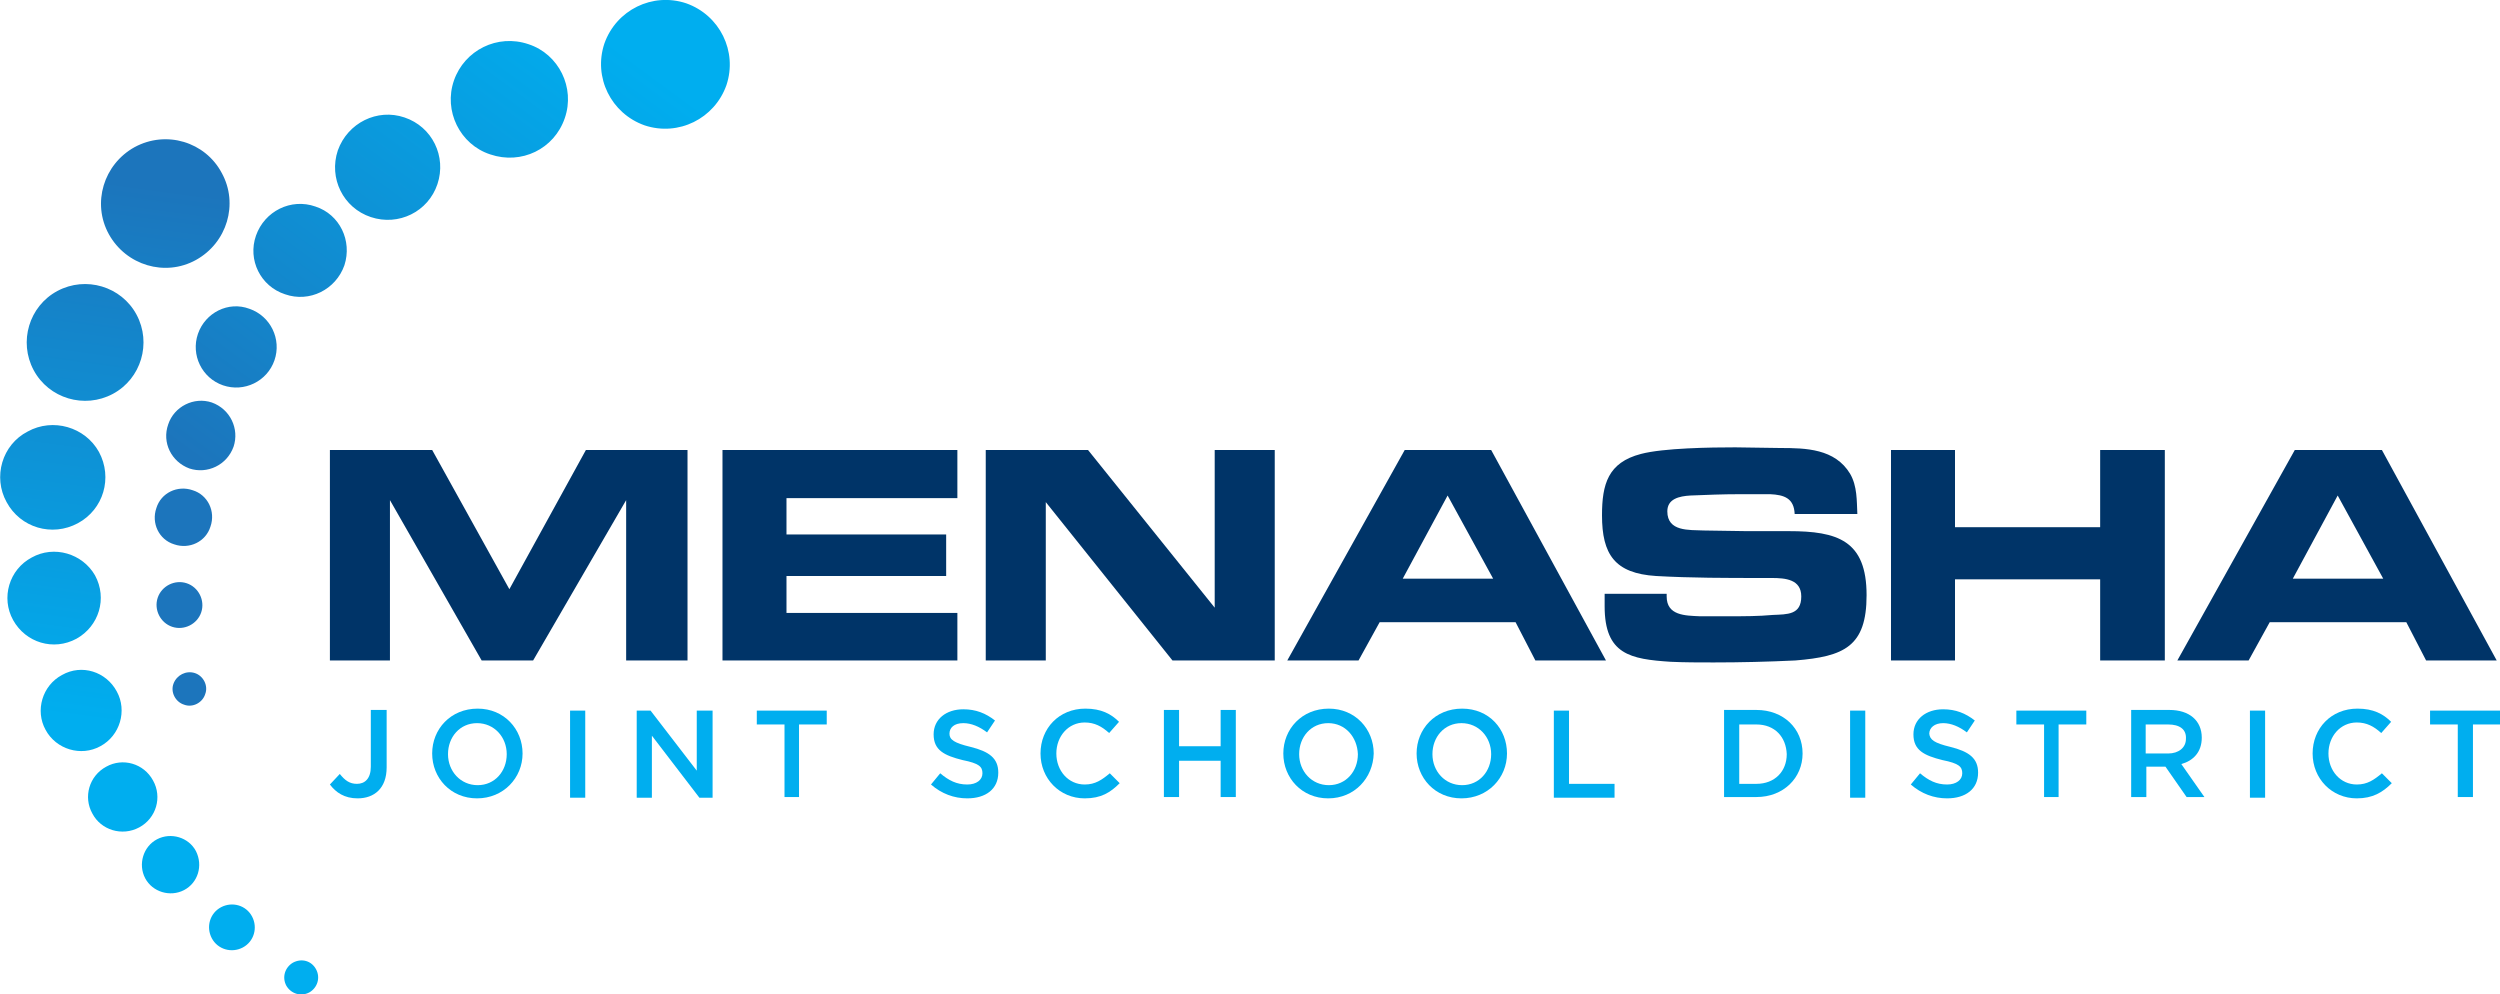 <?xml version="1.0" encoding="utf-8"?>
<!-- Generator: Adobe Illustrator 25.2.3, SVG Export Plug-In . SVG Version: 6.00 Build 0)  -->
<svg version="1.1" id="Layer_1" xmlns="http://www.w3.org/2000/svg" xmlns:xlink="http://www.w3.org/1999/xlink" x="0px" y="0px"
	 viewBox="0 0 378.9 150.7" style="enable-background:new 0 0 378.9 150.7;" xml:space="preserve">
<style type="text/css">
	.Arched_x0020_Green{fill:url(#SVGID_1_);stroke:#FFFFFF;stroke-width:0.25;stroke-miterlimit:1;}
	.st0{fill:#003468;}
	.st1{fill:#00AEEF;}
	.st2{fill-rule:evenodd;clip-rule:evenodd;fill:url(#SVGID_2_);}
	.st3{fill-rule:evenodd;clip-rule:evenodd;fill:url(#SVGID_3_);}
</style>
<linearGradient id="SVGID_1_" gradientUnits="userSpaceOnUse" x1="-29.465" y1="240.767" x2="-28.758" y2="240.06">
	<stop  offset="0" style="stop-color:#20AC4B"/>
	<stop  offset="0.983" style="stop-color:#19361A"/>
</linearGradient>
<g>
	<path class="st0" d="M104.1,100.1h-9.2V75.8l-14.1,24.3H73L59.1,75.8v24.3H50V68.2h15.5l11.7,21.1l11.6-21.1h15.4V100.1z"/>
	<path class="st0" d="M109.5,68.2h35.6v7.3h-25.9V81h24.2v6.3h-24.2v5.6h25.9v7.2h-35.6V68.2z"/>
	<path class="st0" d="M193.2,100.1h-15.5l-19.2-24v24h-9.1V68.2h15.5l19.2,23.9V68.2h9.1V100.1z"/>
	<path class="st0" d="M209.1,94.3l-3.2,5.8h-10.8l17.8-31.9h13.1l17.4,31.9h-10.7l-3-5.8H209.1z M219.4,75.1l-6.8,12.6h13.7
		L219.4,75.1z"/>
	<path class="st0" d="M252.6,89.9c0,0.2,0,0.3,0,0.5c0,2.9,2.8,2.9,5,3c1.5,0,3.1,0,4.6,0c2.2,0,4.3,0,6.5-0.2
		c2.2-0.1,4.3,0,4.3-2.8c0-2.6-2.4-2.8-4.5-2.8H267c-5.3,0-10.7,0-16-0.3c-6.3-0.4-8.2-3.3-8.2-9.2c0-4.7,0.9-8,5.9-9.3
		c3.4-0.9,10.6-1,14.3-1l6.8,0.1c3.9,0,8.3,0.1,10.6,3.9c1.1,1.9,1,4.1,1.1,6.1H272c-0.1-2.4-1.6-2.9-3.7-3c-1.6,0-3.2,0-4.7,0
		c-2.5,0-4.9,0.1-7.4,0.2c-1.7,0.1-3.5,0.5-3.5,2.4c0,3.1,3.3,2.8,5.5,2.9l6.5,0.1c2.2,0,4.3,0,6.4,0c7.4,0,11.8,1.4,11.8,9.7
		c0,7.8-3.4,9.3-10.8,9.9c-4.2,0.2-8.3,0.3-12.4,0.3c-2.2,0-4.4,0-6.5-0.1c-6.1-0.4-10-1.1-10-8.4v-1.9H252.6z"/>
	<path class="st0" d="M318.3,68.2h9.8v31.9h-9.8V87.8h-22v12.3h-9.7V68.2h9.7v11.7h22V68.2z"/>
	<path class="st0" d="M344,94.3l-3.2,5.8h-10.8l17.8-31.9H361l17.4,31.9h-10.7l-3-5.8H344z M354.3,75.1l-6.8,12.6h13.7L354.3,75.1z"
		/>
</g>
<g>
	<path class="st1" d="M54.2,121c-2,0-3.3-0.9-4.2-2.1l1.5-1.6c0.8,1,1.5,1.5,2.6,1.5c1.2,0,2.1-0.8,2.1-2.6v-8.6h2.4v8.7
		C58.6,119.5,56.7,121,54.2,121z"/>
	<path class="st1" d="M72.3,121c-4,0-6.8-3.1-6.8-6.8c0-3.7,2.8-6.8,6.9-6.8c4,0,6.8,3.1,6.8,6.8C79.2,117.9,76.3,121,72.3,121z
		 M72.3,109.6c-2.6,0-4.4,2.1-4.4,4.7c0,2.6,1.9,4.7,4.5,4.7c2.6,0,4.4-2.1,4.4-4.7C76.8,111.7,74.9,109.6,72.3,109.6z"/>
	<path class="st1" d="M88.7,107.7v13.2h-2.3v-13.2H88.7z"/>
	<path class="st1" d="M105.7,107.7h2.3v13.2H106l-7.2-9.4v9.4h-2.3v-13.2h2.1l7,9.1V107.7z"/>
	<path class="st1" d="M121.2,120.8h-2.3v-11h-4.2v-2.1h10.6v2.1h-4.2V120.8z"/>
	<path class="st1" d="M147.1,113.2c2.8,0.7,4.2,1.7,4.2,3.9c0,2.5-1.9,3.9-4.7,3.9c-2,0-3.9-0.7-5.5-2.1l1.4-1.7
		c1.3,1.1,2.5,1.7,4.1,1.7c1.4,0,2.3-0.7,2.3-1.7c0-1-0.5-1.5-3-2c-2.8-0.7-4.4-1.5-4.4-3.9c0-2.3,1.9-3.8,4.5-3.8
		c1.9,0,3.4,0.6,4.8,1.7l-1.2,1.8c-1.2-0.9-2.4-1.4-3.6-1.4c-1.4,0-2.1,0.7-2.1,1.6C143.9,112.1,144.6,112.6,147.1,113.2z"/>
	<path class="st1" d="M164.4,121c-3.8,0-6.7-3-6.7-6.8c0-3.8,2.8-6.8,6.8-6.8c2.4,0,3.9,0.8,5.1,2l-1.5,1.7c-1.1-1-2.2-1.6-3.7-1.6
		c-2.5,0-4.3,2.1-4.3,4.7c0,2.6,1.8,4.7,4.3,4.7c1.6,0,2.6-0.7,3.8-1.7l1.5,1.5C168.3,120.1,166.9,121,164.4,121z"/>
	<path class="st1" d="M178.7,115.3v5.5h-2.3v-13.2h2.3v5.5h6.3v-5.5h2.3v13.2H185v-5.5H178.7z"/>
	<path class="st1" d="M201.3,121c-4,0-6.8-3.1-6.8-6.8c0-3.7,2.8-6.8,6.9-6.8c4,0,6.8,3.1,6.8,6.8C208.1,117.9,205.3,121,201.3,121z
		 M201.3,109.6c-2.6,0-4.4,2.1-4.4,4.7c0,2.6,1.9,4.7,4.5,4.7c2.6,0,4.4-2.1,4.4-4.7C205.7,111.7,203.9,109.6,201.3,109.6z"/>
	<path class="st1" d="M221.5,121c-4,0-6.8-3.1-6.8-6.8c0-3.7,2.8-6.8,6.9-6.8s6.8,3.1,6.8,6.8C228.4,117.9,225.5,121,221.5,121z
		 M221.5,109.6c-2.6,0-4.4,2.1-4.4,4.7c0,2.6,1.9,4.7,4.5,4.7c2.6,0,4.4-2.1,4.4-4.7C226,111.7,224.1,109.6,221.5,109.6z"/>
	<path class="st1" d="M235.5,107.7h2.3v11.1h6.9v2.1h-9.2V107.7z"/>
	<path class="st1" d="M266.2,120.8h-4.9v-13.2h4.9c4.1,0,7,2.8,7,6.6C273.2,117.9,270.3,120.8,266.2,120.8z M266.2,109.8h-2.6v9h2.6
		c2.8,0,4.6-1.9,4.6-4.5C270.7,111.7,269,109.8,266.2,109.8z"/>
	<path class="st1" d="M282.7,107.7v13.2h-2.3v-13.2H282.7z"/>
	<path class="st1" d="M295.6,113.2c2.8,0.7,4.2,1.7,4.2,3.9c0,2.5-1.9,3.9-4.7,3.9c-2,0-3.9-0.7-5.5-2.1l1.4-1.7
		c1.3,1.1,2.5,1.7,4.1,1.7c1.4,0,2.3-0.7,2.3-1.7c0-1-0.5-1.5-3-2c-2.8-0.7-4.4-1.5-4.4-3.9c0-2.3,1.9-3.8,4.5-3.8
		c1.9,0,3.4,0.6,4.8,1.7l-1.2,1.8c-1.2-0.9-2.4-1.4-3.6-1.4c-1.3,0-2.1,0.7-2.1,1.6C292.5,112.1,293.1,112.6,295.6,113.2z"/>
	<path class="st1" d="M312.1,120.8h-2.3v-11h-4.2v-2.1h10.6v2.1h-4.2V120.8z"/>
	<path class="st1" d="M331.4,120.8l-3.2-4.6h-2.9v4.6H323v-13.2h5.8c3,0,4.9,1.6,4.9,4.2c0,2.2-1.3,3.5-3.1,4l3.5,5H331.4z
		 M328.6,109.8h-3.4v4.4h3.4c1.6,0,2.7-0.9,2.7-2.2C331.4,110.5,330.3,109.8,328.6,109.8z"/>
	<path class="st1" d="M343.3,107.7v13.2H341v-13.2H343.3z"/>
	<path class="st1" d="M357.2,121c-3.8,0-6.7-3-6.7-6.8c0-3.8,2.8-6.8,6.8-6.8c2.4,0,3.9,0.8,5.1,2l-1.5,1.7c-1.1-1-2.2-1.6-3.7-1.6
		c-2.5,0-4.3,2.1-4.3,4.7c0,2.6,1.8,4.7,4.3,4.7c1.6,0,2.6-0.7,3.8-1.7l1.5,1.5C361.1,120.1,359.6,121,357.2,121z"/>
	<path class="st1" d="M374.8,120.8h-2.3v-11h-4.2v-2.1h10.7v2.1h-4.2V120.8z"/>
</g>
<linearGradient id="SVGID_2_" gradientUnits="userSpaceOnUse" x1="226.788" y1="241.589" x2="312.661" y2="220.446" gradientTransform="matrix(0.768 -0.64 0.64 0.768 -291.834 34.621)">
	<stop  offset="0" style="stop-color:#1C75BC"/>
	<stop  offset="1" style="stop-color:#00AEEF"/>
</linearGradient>
<path class="st2" d="M26.3,103.6c-0.5,1.3,0.3,2.8,1.6,3.2c1.3,0.5,2.8-0.3,3.2-1.6c0.5-1.3-0.3-2.8-1.6-3.2
	C28.2,101.6,26.8,102.3,26.3,103.6z M23.9,90.6c-0.6,1.8,0.4,3.8,2.2,4.4c1.8,0.6,3.8-0.4,4.4-2.2c0.6-1.8-0.4-3.8-2.2-4.4
	C26.5,87.8,24.5,88.8,23.9,90.6z M23.7,77c-0.8,2.3,0.4,4.8,2.7,5.5c2.3,0.8,4.8-0.4,5.5-2.7c0.8-2.3-0.4-4.8-2.7-5.5
	C26.9,73.5,24.4,74.7,23.7,77z M25.5,64.3C24.5,67.1,26,70,28.7,71c2.7,0.9,5.7-0.5,6.7-3.3c0.9-2.7-0.5-5.7-3.3-6.7
	C29.4,60.1,26.4,61.6,25.5,64.3z M30,50.6c-1.1,3.2,0.6,6.7,3.8,7.8c3.2,1.1,6.7-0.6,7.8-3.8c1.1-3.2-0.6-6.7-3.8-7.8
	C34.6,45.6,31.1,47.4,30,50.6z M38.8,35.7c-1.3,3.7,0.7,7.7,4.4,8.9c3.7,1.3,7.7-0.7,9-4.4c1.2-3.7-0.7-7.7-4.4-8.9
	C44.1,30,40.1,32,38.8,35.7z M51.2,22.8c-1.4,4.2,0.8,8.7,5,10.1c4.2,1.4,8.7-0.8,10.1-5c1.4-4.2-0.8-8.7-5-10.1
	C57.2,16.4,52.7,18.6,51.2,22.8z M68.8,12.2c-1.6,4.6,0.9,9.7,5.5,11.2C79,25,84,22.6,85.6,17.9c1.6-4.6-0.9-9.7-5.5-11.2
	C75.4,5.1,70.4,7.6,68.8,12.2z M104,0.5c-5.1-1.7-10.6,1-12.4,6.1c-1.7,5.1,1,10.6,6.1,12.4c5.1,1.7,10.6-1,12.4-6.1
	C111.8,7.8,109.1,2.3,104,0.5z"/>
<linearGradient id="SVGID_3_" gradientUnits="userSpaceOnUse" x1="193.966" y1="260.656" x2="254.224" y2="205.521" gradientTransform="matrix(0.768 -0.64 0.64 0.768 -291.834 34.621)">
	<stop  offset="0" style="stop-color:#00AEEF"/>
	<stop  offset="1" style="stop-color:#1C75BC"/>
</linearGradient>
<path class="st3" d="M44.4,145.9c-1.2,0.7-1.7,2.2-1,3.5c0.7,1.2,2.2,1.7,3.5,1c1.2-0.7,1.7-2.2,1-3.5
	C47.2,145.6,45.7,145.2,44.4,145.9z M38.2,138.9c-0.9-1.7-3-2.3-4.7-1.4c-1.7,0.9-2.3,3-1.4,4.7c0.9,1.7,3,2.3,4.7,1.4
	C38.5,142.7,39.1,140.6,38.2,138.9z M29.7,129c-1.1-2.1-3.8-2.9-5.9-1.8c-2.1,1.1-2.9,3.8-1.8,5.9c1.1,2.1,3.8,2.9,5.9,1.8
	C30,133.8,30.8,131.2,29.7,129z M21.1,125.4c2.6-1.4,3.5-4.6,2.1-7.1c-1.4-2.6-4.6-3.5-7.1-2.1c-2.6,1.4-3.5,4.6-2.1,7.1
	C15.3,125.8,18.5,126.8,21.1,125.4z M9.4,102.3c-3,1.6-4.1,5.4-2.5,8.3c1.6,3,5.4,4.1,8.3,2.5c3-1.6,4.1-5.4,2.5-8.3
	C16.1,101.8,12.4,100.6,9.4,102.3z M4.8,84.5C1.4,86.3,0.1,90.6,2,94c1.9,3.4,6.1,4.7,9.6,2.8c3.4-1.9,4.7-6.1,2.8-9.6
	C12.5,83.9,8.2,82.6,4.8,84.5z M4.2,65.4C0.3,67.4-1.1,72.3,1,76.1c2.1,3.9,6.9,5.3,10.8,3.2c3.9-2.1,5.3-6.9,3.2-10.8
	C12.9,64.7,8,63.3,4.2,65.4z M8.7,44.1c-4.3,2.3-5.9,7.7-3.6,12c2.3,4.3,7.7,5.9,12,3.6c4.3-2.3,5.9-7.7,3.6-12
	C18.4,43.4,13,41.8,8.7,44.1z M20.4,22.3c-4.7,2.6-6.5,8.5-3.9,13.2c2.6,4.7,8.5,6.5,13.2,3.9c4.7-2.6,6.5-8.5,3.9-13.2
	C31.1,21.5,25.2,19.7,20.4,22.3z"/>
</svg>
